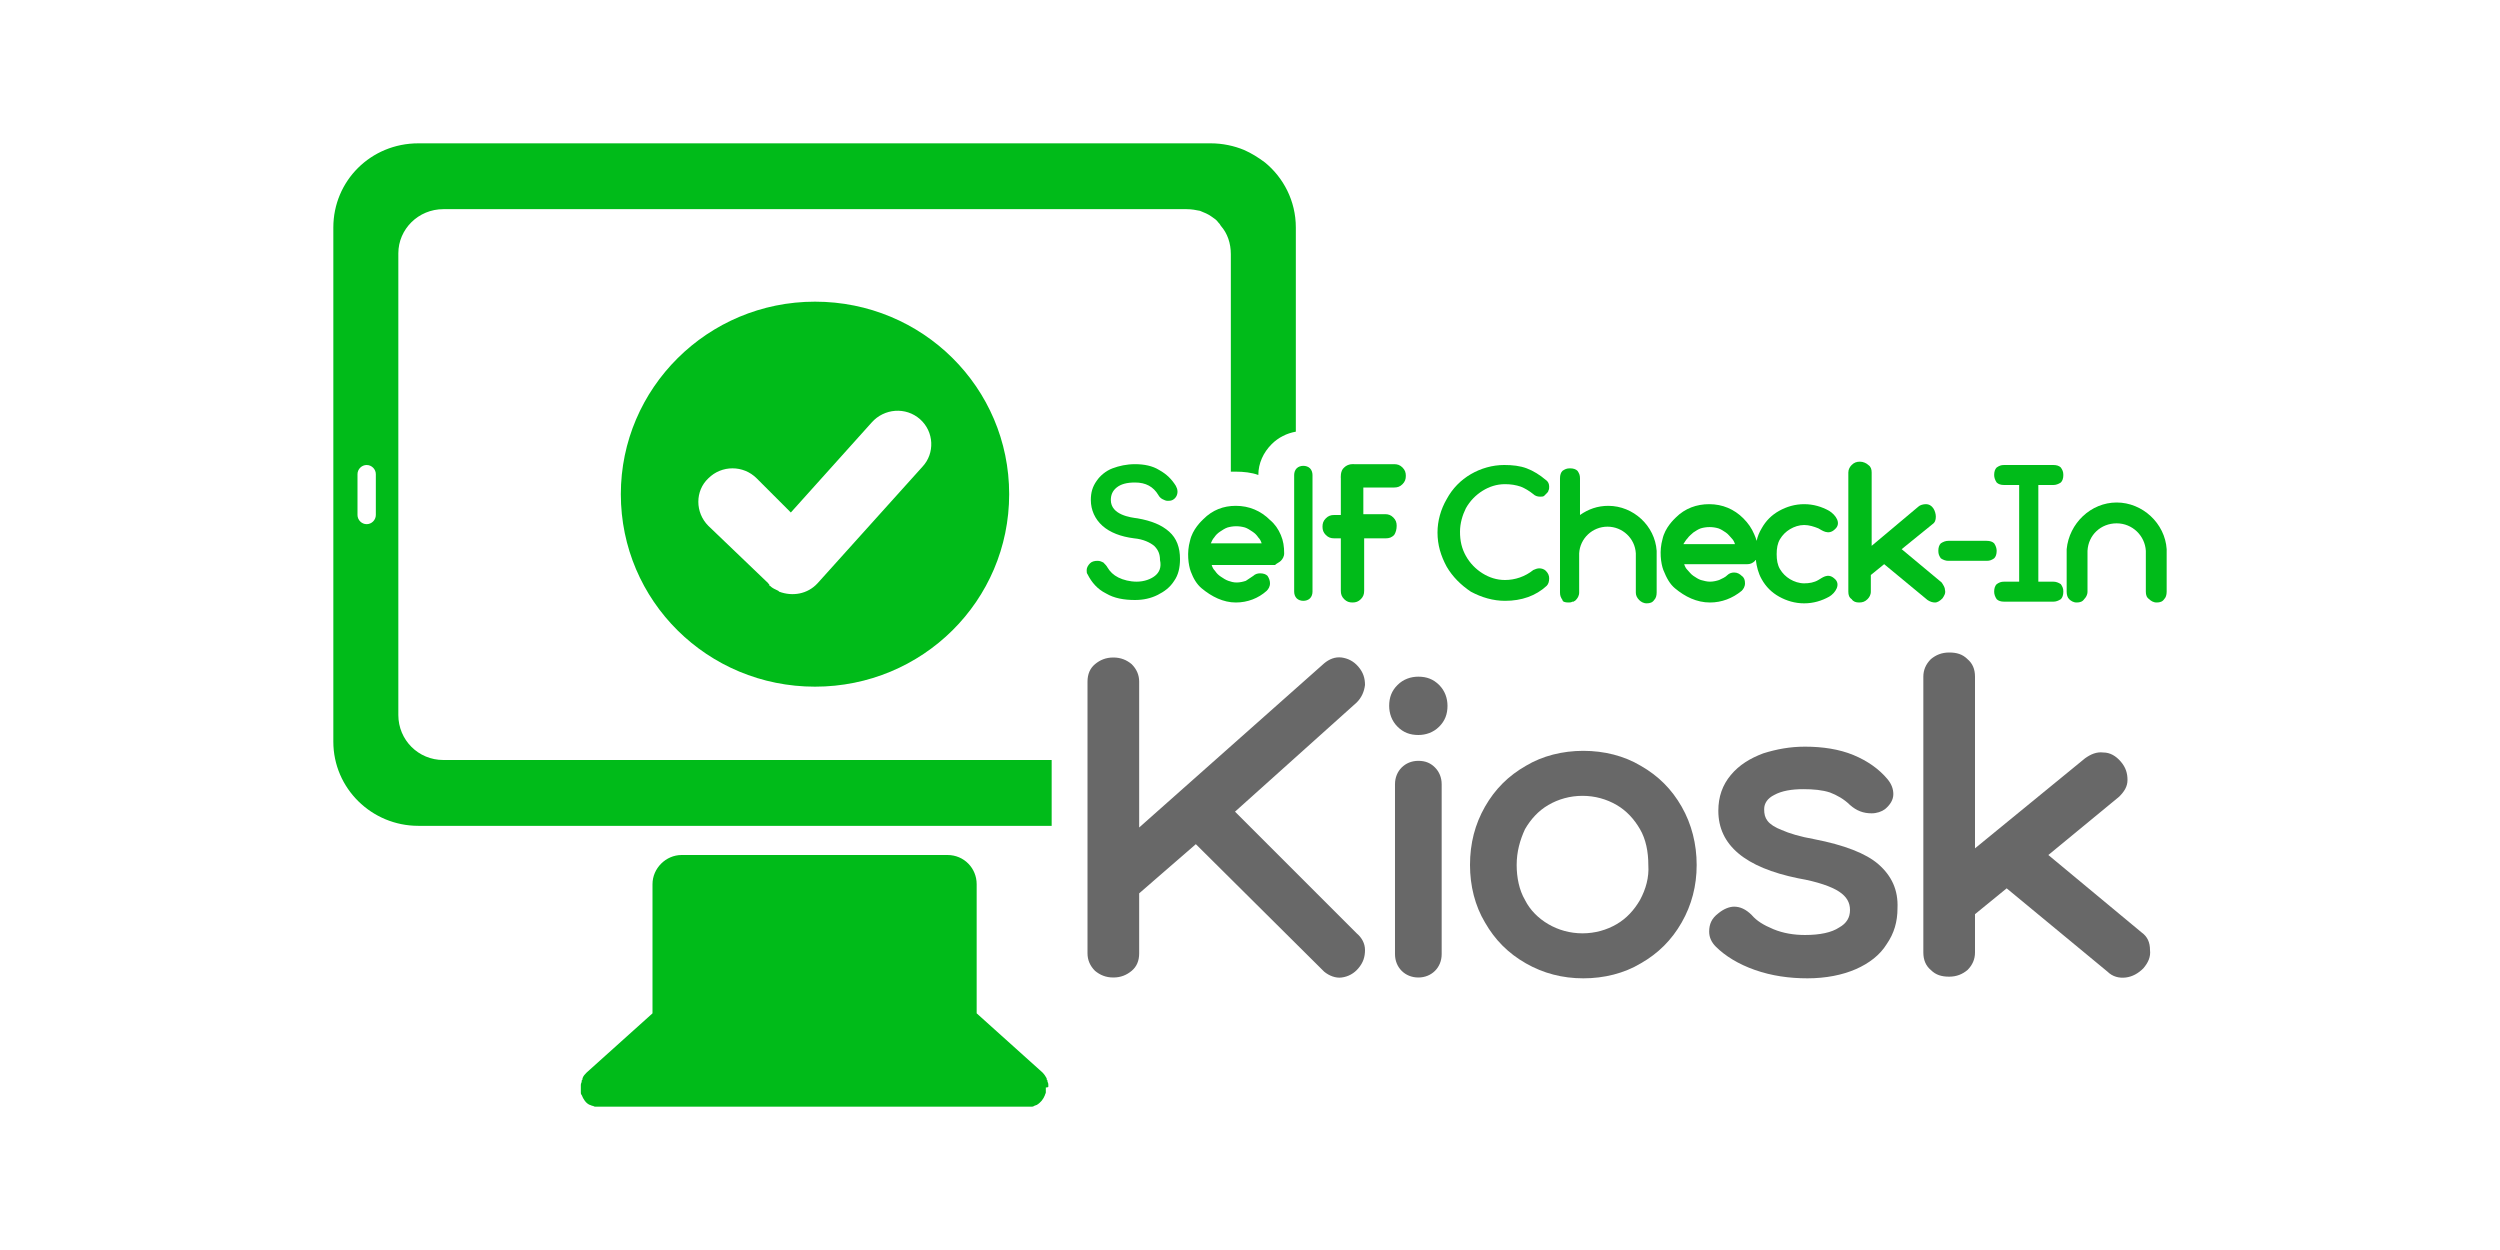 <?xml version="1.0" encoding="utf-8"?>
<!-- Generator: Adobe Illustrator 23.1.1, SVG Export Plug-In . SVG Version: 6.00 Build 0)  -->
<svg version="1.1" id="Layer_1" xmlns="http://www.w3.org/2000/svg" xmlns:xlink="http://www.w3.org/1999/xlink" x="0px" y="0px"
	 width="300px" height="150px" viewBox="0 0 300 150" style="enable-background:new 0 0 300 150;" xml:space="preserve">
<style type="text/css">
	.st0{fill:#00BB19;}
	.st1{fill:#686868;}
</style>
<g>
	<path class="st0" d="M74.5,59.3c0,12.8,10.4,23.1,23.3,23.1c12.9,0,23.3-10.3,23.3-23.1s-10.4-23.1-23.3-23.1
		C84.9,36.2,74.5,46.6,74.5,59.3z M110.4,50.3c1.7,1.5,1.8,4.1,0.3,5.7l-12.6,14c-1.2,1.3-3,1.6-4.6,1c0,0-0.1-0.1-0.1-0.1
		c-0.4-0.2-0.7-0.3-1-0.6c-0.1,0-0.1-0.1-0.1-0.2c0,0-0.1,0-0.1-0.1L85,63.1c-1.6-1.6-1.6-4.2,0-5.7c1.6-1.6,4.2-1.6,5.8,0l4.1,4.1
		l9.7-10.8C106.1,49,108.7,48.8,110.4,50.3z"/>
	<path class="st0" d="M125.8,130.4c0-0.1,0-0.1,0-0.2c0-0.1,0-0.2-0.1-0.4c0,0,0,0,0-0.1c0-0.1-0.1-0.1-0.1-0.2c0,0,0-0.1,0-0.1
		c0,0,0,0,0,0c-0.1-0.2-0.3-0.5-0.5-0.7l-7.9-7.1l0-15.5c0-1.9-1.5-3.5-3.5-3.5h-7.5H89.3h-7.5c-1.9,0-3.5,1.6-3.5,3.5l0,15.5
		l-7.9,7.1c-0.2,0.2-0.4,0.4-0.5,0.7c0,0,0,0,0,0c0,0,0,0.1,0,0.1c0,0.1-0.1,0.1-0.1,0.2c0,0,0,0,0,0.1c0,0.1-0.1,0.2-0.1,0.4
		c0,0.1,0,0.1,0,0.2c0,0,0,0.1,0,0.1c0,0.1,0,0.1,0,0.2c0,0,0,0.1,0,0.1c0,0.1,0,0.2,0,0.2c0,0,0,0,0,0.1c0,0.1,0,0.2,0.1,0.3
		c0,0,0,0,0,0c0.2,0.5,0.5,1,1,1.2c0,0,0,0,0,0c0.1,0,0.2,0.1,0.3,0.1c0,0,0,0,0,0c0.1,0,0.2,0.1,0.3,0.1c0,0,0,0,0,0
		c0.1,0,0.2,0,0.4,0h0h51.6h0c0.1,0,0.2,0,0.4,0c0,0,0,0,0,0c0.1,0,0.2,0,0.3-0.1c0,0,0,0,0,0c0.1,0,0.2-0.1,0.3-0.1c0,0,0,0,0,0
		c0.5-0.3,0.8-0.7,1-1.2c0,0,0,0,0,0c0-0.1,0.1-0.2,0.1-0.3c0,0,0,0,0-0.1c0-0.1,0-0.2,0-0.2c0,0,0-0.1,0-0.1c0-0.1,0-0.1,0-0.2
		C125.8,130.5,125.8,130.4,125.8,130.4z"/>
	<path class="st0" d="M47.8,85.8V32.4v-2c0-2.9,2.4-5.3,5.4-5.3h89.2c0.6,0,1.1,0.1,1.6,0.2c0.5,0.2,1,0.4,1.4,0.7
		c0.3,0.2,0.6,0.4,0.8,0.7c0.1,0.1,0.2,0.2,0.3,0.4c0.8,0.9,1.2,2.1,1.2,3.4v26.1c0.2,0,0.4,0,0.6,0c0.9,0,1.9,0.1,2.7,0.4
		c0-1.4,0.6-2.7,1.6-3.7c0.8-0.8,1.8-1.3,2.9-1.5V27.3c0-3.2-1.5-6-3.7-7.8c-0.8-0.6-1.6-1.1-2.5-1.5c-1.2-0.5-2.6-0.8-4-0.8H50.2
		c-5.7,0-10.2,4.5-10.2,10.1v5.1v56.6c0,5.6,4.6,10.1,10.2,10.1h76v-7.9H53.2C50.2,91.2,47.8,88.8,47.8,85.8z M45.1,61.8
		c0,0.6-0.5,1.1-1.1,1.1c-0.6,0-1.1-0.5-1.1-1.1v-4.9c0-0.6,0.5-1.1,1.1-1.1c0.6,0,1.1,0.5,1.1,1.1V61.8z"/>
	<path class="st1" d="M170.2,81.2c-0.9,0-1.8,0.3-2.5,1c-0.7,0.7-1,1.5-1,2.5c0,0.9,0.3,1.8,1,2.5c0.7,0.7,1.5,1,2.5,1
		c0.9,0,1.8-0.3,2.5-1c0.7-0.7,1-1.5,1-2.5c0-0.9-0.3-1.8-1-2.5C172,81.5,171.2,81.2,170.2,81.2z"/>
	<path class="st1" d="M170.2,91.3c-0.8,0-1.5,0.3-2,0.8c-0.5,0.5-0.8,1.2-0.8,2v20.4c0,0.8,0.3,1.5,0.8,2c0.5,0.5,1.2,0.8,2,0.8
		c0.8,0,1.5-0.3,2-0.8c0.5-0.5,0.8-1.2,0.8-2V94.1c0-0.8-0.3-1.5-0.8-2C171.7,91.6,171.1,91.3,170.2,91.3z"/>
	<path class="st1" d="M225.4,103.7c-1.5-1.3-4.1-2.3-7.7-3c-1.7-0.3-3-0.7-3.9-1.1c-0.8-0.3-1.4-0.7-1.7-1.1
		c-0.3-0.4-0.4-0.8-0.4-1.4c0-0.7,0.4-1.3,1.2-1.7c0.9-0.5,2.1-0.7,3.5-0.7c1.2,0,2.3,0.1,3.2,0.4c0.8,0.3,1.7,0.8,2.4,1.5
		c0.8,0.7,1.6,1,2.6,1c0.6,0,1.2-0.2,1.6-0.5c0.6-0.5,1-1.1,1-1.8c0-0.6-0.2-1.2-0.7-1.8c-1-1.2-2.4-2.2-4.1-2.9
		c-1.7-0.7-3.7-1-5.8-1c-1.8,0-3.4,0.3-5,0.8c-1.6,0.6-2.9,1.4-3.9,2.6c-1,1.2-1.5,2.6-1.5,4.3c0,4.1,3.2,6.8,9.6,8.1
		c2.3,0.4,4,1,4.9,1.6c0.9,0.6,1.3,1.3,1.3,2.2c0,0.9-0.4,1.6-1.3,2.1c-0.9,0.6-2.3,0.9-4.1,0.9c-1.3,0-2.6-0.2-3.8-0.7
		c-1.2-0.5-2-1-2.6-1.7c-0.7-0.7-1.4-1-2.1-1c-0.6,0-1.3,0.3-1.9,0.8c-0.8,0.6-1.1,1.3-1.1,2.2c0,0.7,0.3,1.3,0.8,1.8
		c1.1,1.1,2.7,2.1,4.7,2.8c2,0.7,4.1,1,6.3,1c2.2,0,4.2-0.4,5.8-1.1c1.6-0.7,2.9-1.7,3.7-3c0.9-1.3,1.3-2.7,1.3-4.3
		C227.8,106.8,227,105.1,225.4,103.7z"/>
	<path class="st1" d="M257,111.9l-11.2-9.3l8.5-7c0.6-0.6,1-1.2,1-2c0-0.8-0.2-1.5-0.8-2.2c-0.6-0.7-1.3-1.1-2.1-1.1
		c-0.8-0.1-1.5,0.2-2.2,0.7l-13.2,10.8V81.2c0-0.9-0.3-1.6-0.9-2.1c-0.6-0.6-1.3-0.8-2.2-0.8c-0.9,0-1.6,0.3-2.2,0.8
		c-0.6,0.6-0.9,1.3-0.9,2.1v33.1c0,0.9,0.3,1.6,0.9,2.1c0.6,0.6,1.3,0.8,2.2,0.8c0.9,0,1.6-0.3,2.2-0.8c0.6-0.6,0.9-1.3,0.9-2.1
		v-4.6l3.8-3.1l12.1,10c0.6,0.6,1.4,0.8,2.2,0.7c0.8-0.1,1.5-0.5,2.1-1.1c0.6-0.7,0.9-1.4,0.8-2.2C258,113.1,257.7,112.4,257,111.9z
		"/>
	<path class="st1" d="M163.8,82.2c0-0.8-0.2-1.5-0.8-2.2c-0.6-0.7-1.3-1-2-1.1c-0.8-0.1-1.5,0.2-2.1,0.7l-22.2,19.7V81.8
		c0-0.8-0.3-1.5-0.9-2.1c-0.6-0.5-1.3-0.8-2.2-0.8c-0.9,0-1.6,0.3-2.2,0.8c-0.6,0.5-0.9,1.2-0.9,2.1v32.6c0,0.8,0.3,1.5,0.9,2.1
		c0.6,0.5,1.3,0.8,2.2,0.8c0.9,0,1.6-0.3,2.2-0.8c0.6-0.5,0.9-1.2,0.9-2.1v-7.2l6.8-5.9l15.4,15.3c0.6,0.5,1.4,0.8,2.1,0.7
		c0.8-0.1,1.5-0.5,2-1.1c0.6-0.7,0.8-1.4,0.8-2.2c0-0.8-0.4-1.5-1-2l-14.6-14.6l14.6-13.1C163.4,83.7,163.7,83,163.8,82.2z"/>
	<path class="st1" d="M196.9,91.9c-2-1.2-4.4-1.8-6.9-1.8c-2.5,0-4.9,0.6-6.9,1.8c-2.1,1.2-3.7,2.8-4.9,4.9c-1.2,2.1-1.8,4.4-1.8,7
		c0,2.5,0.6,4.9,1.8,6.9c1.2,2.1,2.8,3.7,4.9,4.9c2.1,1.2,4.4,1.8,6.9,1.8c2.5,0,4.9-0.6,6.9-1.8c2.1-1.2,3.7-2.8,4.9-4.9
		c1.2-2.1,1.8-4.4,1.8-6.9c0-2.5-0.6-4.9-1.8-7C200.6,94.7,199,93.1,196.9,91.9z M196.8,108c-0.7,1.2-1.6,2.2-2.8,2.9
		c-1.2,0.7-2.6,1.1-4.1,1.1c-1.5,0-2.9-0.4-4.1-1.1c-1.2-0.7-2.2-1.7-2.8-2.9c-0.7-1.2-1-2.7-1-4.2c0-1.6,0.4-3,1-4.3
		c0.7-1.2,1.6-2.2,2.8-2.9c1.2-0.7,2.6-1.1,4.1-1.1c1.5,0,2.9,0.4,4.1,1.1c1.2,0.7,2.1,1.7,2.8,2.9c0.7,1.2,1,2.7,1,4.3
		C197.9,105.3,197.5,106.7,196.8,108z"/>
	<path class="st0" d="M180.6,72.1c2,0,3.7-0.6,5-1.8l0,0c0.2-0.2,0.3-0.5,0.3-0.9c0-0.3-0.1-0.6-0.4-0.9c-0.2-0.2-0.5-0.3-0.8-0.3
		c-0.2,0-0.5,0.1-0.7,0.2l0,0c-1,0.8-2.2,1.2-3.4,1.2c-1,0-1.9-0.3-2.7-0.8c-0.8-0.5-1.5-1.2-2-2.1c-0.5-0.9-0.7-1.8-0.7-2.9
		c0-1,0.3-2,0.7-2.8c0.5-0.9,1.2-1.6,2-2.1c0.8-0.5,1.7-0.8,2.7-0.8c0.7,0,1.3,0.1,1.9,0.3c0.5,0.2,1,0.5,1.5,0.9
		c0.2,0.2,0.5,0.3,0.8,0.3c0.2,0,0.4,0,0.5-0.1c0.1-0.1,0.2-0.2,0.3-0.3c0.1-0.1,0.2-0.2,0.2-0.3c0.1-0.2,0.1-0.3,0.1-0.5
		c0-0.3-0.1-0.6-0.4-0.8c-0.7-0.6-1.5-1.1-2.3-1.4c-0.8-0.3-1.7-0.4-2.7-0.4c-1.4,0-2.8,0.4-4,1.1c-1.2,0.7-2.2,1.7-2.9,3
		c-0.7,1.2-1.1,2.6-1.1,4c0,1.5,0.4,2.8,1.1,4.1c0.7,1.2,1.7,2.2,2.9,3C177.8,71.7,179.2,72.1,180.6,72.1z"/>
	<path class="st0" d="M201,70.6c1.2,1,2.6,1.7,4.2,1.7c1.4,0,2.7-0.5,3.8-1.4l0,0c0.2-0.2,0.4-0.5,0.4-0.9c0-0.4-0.1-0.7-0.4-0.9
		c-0.2-0.2-0.5-0.4-0.9-0.4c0,0,0,0,0,0c-0.3,0-0.6,0.1-0.8,0.3c-0.3,0.3-0.6,0.4-1,0.6c-0.3,0.1-0.7,0.2-1.1,0.2
		c-0.4,0-0.7-0.1-1.1-0.2c-0.3-0.1-0.6-0.3-0.9-0.5c-0.3-0.2-0.5-0.5-0.7-0.7c-0.2-0.2-0.3-0.4-0.4-0.7h7.6c0.3,0,0.6-0.1,0.9-0.4
		c0,0,0-0.1,0.1-0.1c0.1,0.8,0.3,1.6,0.7,2.3c0.5,0.9,1.2,1.6,2.1,2.1c0.9,0.5,1.9,0.8,3,0.8c1.1,0,2.1-0.3,3-0.8
		c0.7-0.4,1.5-1.5,0.6-2.2c-0.8-0.7-1.5,0-1.9,0.2c-0.5,0.3-1.1,0.4-1.7,0.4c-0.6,0-1.2-0.2-1.7-0.5c-0.5-0.3-0.9-0.7-1.2-1.2
		c-0.3-0.5-0.4-1.1-0.4-1.8c0-0.7,0.1-1.3,0.4-1.8c0.3-0.5,0.7-0.9,1.2-1.2c0.5-0.3,1.1-0.5,1.7-0.5c0.6,0,1.2,0.2,1.7,0.4
		c0.4,0.2,1.2,0.9,2,0.1c0.8-0.7,0.1-1.7-0.7-2.2c-0.9-0.5-1.9-0.8-3-0.8c-1.1,0-2.1,0.3-3,0.8c-0.9,0.5-1.6,1.2-2.1,2.1
		c-0.3,0.5-0.5,1-0.6,1.5c-0.1-0.3-0.2-0.6-0.3-0.8c-0.3-0.7-0.7-1.3-1.3-1.9c-1.1-1.1-2.5-1.7-4.1-1.7c-1.5,0-2.9,0.5-4,1.6
		c-0.2,0.2-1.3,1.2-1.6,2.6c-0.4,1.4-0.2,2.9,0.1,3.7C200,69.4,200.4,70.1,201,70.6z M202.5,64.6c0.2-0.3,0.5-0.5,0.7-0.7
		c0.3-0.2,0.6-0.4,0.9-0.5c0.7-0.2,1.4-0.2,2.1,0c0.3,0.1,0.6,0.3,0.9,0.5c0.3,0.2,0.5,0.5,0.7,0.7c0.2,0.2,0.3,0.4,0.4,0.7h-6.2
		C202.2,65,202.3,64.8,202.5,64.6z"/>
	<path class="st0" d="M188.2,72.3C188.2,72.3,188.2,72.3,188.2,72.3C188.2,72.3,188.2,72.3,188.2,72.3c0.2,0,0.3,0,0.5-0.1
		c0,0,0,0,0,0c0,0,0,0,0,0c0,0,0,0,0.1,0c0,0,0,0,0,0c0.1,0,0.1-0.1,0.2-0.1c0,0,0,0,0.1-0.1c0,0,0,0,0,0c0,0,0,0,0,0c0,0,0,0,0,0
		c0.2-0.2,0.4-0.5,0.4-0.9l0-4.7c0.1-1.8,1.6-3.2,3.4-3.2c0,0,0,0,0,0c0,0,0,0,0,0c1.8,0,3.3,1.4,3.4,3.2l0,4.7
		c0,0.3,0.1,0.6,0.4,0.9c0.2,0.2,0.5,0.4,0.9,0.4c0.4,0,0.7-0.1,0.9-0.4c0.2-0.2,0.3-0.5,0.3-0.9l0-5h0c-0.2-3-2.8-5.4-5.8-5.4
		c0,0,0,0,0,0c0,0,0,0,0,0c-1.3,0-2.4,0.4-3.4,1.1v-4.4c0-0.4-0.1-0.6-0.3-0.9c-0.2-0.2-0.5-0.3-0.9-0.3c-0.4,0-0.6,0.1-0.9,0.3
		c-0.2,0.2-0.3,0.5-0.3,0.9v13.7v0c0,0.4,0.1,0.6,0.3,0.9C187.5,72.2,187.8,72.3,188.2,72.3z"/>
	<path class="st0" d="M260,65.9L260,65.9c-0.2-3.1-2.9-5.6-6-5.6c0,0,0,0,0,0c0,0,0,0,0,0c-3.1,0-5.7,2.5-6,5.6h0l0,0.4V71
		c0,0.4,0.1,0.7,0.3,0.9c0.2,0.2,0.5,0.4,0.9,0.4c0.4,0,0.7-0.1,0.9-0.4c0.2-0.2,0.4-0.5,0.4-0.9v-4.6l0-0.3
		c0.1-1.9,1.6-3.3,3.5-3.3c0,0,0,0,0,0c0,0,0,0,0,0c1.9,0,3.4,1.5,3.5,3.3l0,0.3V71c0,0.4,0.1,0.7,0.4,0.9c0.2,0.2,0.5,0.4,0.9,0.4
		c0.4,0,0.7-0.1,0.9-0.4c0.2-0.2,0.3-0.5,0.3-0.9v-4.7L260,65.9z"/>
	<path class="st0" d="M223.1,72.3c0.4,0,0.7-0.1,1-0.4c0.2-0.2,0.4-0.5,0.4-0.9v-2l1.6-1.3l5.2,4.3c0.3,0.2,0.6,0.3,0.9,0.3
		c0.3,0,0.6-0.2,0.9-0.5c0.2-0.3,0.4-0.6,0.3-1c0-0.3-0.2-0.6-0.4-0.9l-4.8-4l3.7-3c0.3-0.2,0.4-0.5,0.4-0.9c0-0.3-0.1-0.7-0.3-1
		c-0.2-0.3-0.5-0.5-0.9-0.5c-0.3,0-0.7,0.1-0.9,0.3l-5.6,4.7v-8.8c0-0.4-0.1-0.7-0.4-0.9c-0.2-0.2-0.6-0.4-1-0.4
		c-0.4,0-0.7,0.1-1,0.4c-0.2,0.2-0.4,0.5-0.4,0.9V71c0,0.4,0.1,0.7,0.4,0.9C222.4,72.2,222.7,72.3,223.1,72.3z"/>
	<path class="st0" d="M233.8,67.3h4.6c0.4,0,0.6-0.1,0.9-0.3c0.2-0.2,0.3-0.5,0.3-0.9c0-0.3-0.1-0.6-0.3-0.9
		c-0.2-0.2-0.5-0.3-0.9-0.3h-4.6c-0.3,0-0.6,0.1-0.9,0.3c-0.2,0.2-0.3,0.5-0.3,0.9c0,0.4,0.1,0.6,0.3,0.9
		C233.2,67.2,233.5,67.3,233.8,67.3z"/>
	<path class="st0" d="M138.6,69.1c-0.5,0.4-1.3,0.7-2.2,0.7c-0.8,0-1.6-0.2-2.2-0.5c-0.6-0.3-1-0.7-1.3-1.2
		c-0.1-0.2-0.3-0.4-0.5-0.6c-0.2-0.1-0.4-0.2-0.7-0.2c-0.4,0-0.7,0.1-0.9,0.3c-0.2,0.2-0.4,0.5-0.4,0.8c0,0.2,0,0.4,0.1,0.5
		c0.5,1,1.2,1.8,2.2,2.3c1,0.6,2.2,0.8,3.5,0.8c1,0,1.9-0.2,2.7-0.6c0.8-0.4,1.5-0.9,2-1.7c0.5-0.7,0.7-1.6,0.7-2.6
		c0-1.4-0.4-2.5-1.3-3.3c-0.9-0.8-2.1-1.3-3.8-1.6c-0.8-0.1-3.2-0.4-3.2-2.2c0-0.6,0.2-1.1,0.7-1.5c0.5-0.4,1.2-0.6,2.2-0.6
		c1.3,0,2.2,0.5,2.8,1.5c0.1,0.2,0.3,0.4,0.5,0.5c0.2,0.1,0.4,0.2,0.6,0.2c0.2,0,0.4,0,0.6-0.1l0,0c0.4-0.2,0.6-0.6,0.6-1
		c0-0.3-0.1-0.5-0.2-0.7c-0.5-0.8-1.1-1.4-2-1.9c-0.8-0.5-1.8-0.7-2.9-0.7c-1,0-1.9,0.2-2.7,0.5c-0.8,0.3-1.5,0.9-1.9,1.5
		c-0.5,0.7-0.7,1.4-0.7,2.3c0,1.2,0.5,2.3,1.4,3.1c0.9,0.8,2.2,1.3,3.8,1.5c1.1,0.1,1.9,0.5,2.4,0.9c0.5,0.5,0.7,1,0.7,1.7
		C139.4,68.1,139.1,68.7,138.6,69.1z"/>
	<path class="st0" d="M153.7,67.3c0.2-0.2,0.4-0.5,0.4-0.9c0-0.8-0.1-1.5-0.4-2.2c-0.3-0.7-0.7-1.3-1.3-1.8
		c-1.1-1.1-2.5-1.7-4.1-1.7c-1.5,0-2.8,0.5-3.9,1.6c-0.2,0.2-1.3,1.2-1.6,2.6c-0.4,1.4-0.2,2.9,0.1,3.7c0.3,0.8,0.7,1.5,1.3,2
		c1.2,1,2.6,1.7,4.1,1.7c1.4,0,2.7-0.5,3.7-1.4l0,0c0.2-0.2,0.4-0.5,0.4-0.9c0-0.3-0.1-0.6-0.3-0.9c-0.2-0.2-0.5-0.3-0.9-0.3
		c0,0,0,0,0,0c-0.3,0-0.6,0.1-0.8,0.3c-0.3,0.2-0.6,0.4-0.9,0.6c-0.3,0.1-0.7,0.2-1.1,0.2c-0.4,0-0.7-0.1-1-0.2
		c-0.3-0.1-0.6-0.3-0.9-0.5c-0.3-0.2-0.5-0.4-0.7-0.7c-0.2-0.2-0.3-0.4-0.4-0.7h7.6C153.2,67.6,153.5,67.5,153.7,67.3z M145.3,65.2
		c0.1-0.2,0.2-0.5,0.4-0.7c0.2-0.3,0.4-0.5,0.7-0.7c0.3-0.2,0.6-0.4,0.9-0.5c0.7-0.2,1.4-0.2,2.1,0c0.3,0.1,0.6,0.3,0.9,0.5
		c0.3,0.2,0.5,0.4,0.7,0.7c0.2,0.2,0.3,0.4,0.4,0.7H145.3z"/>
	<path class="st0" d="M155.3,60.8v6.9V71c0,0.3,0.1,0.6,0.3,0.8c0.2,0.2,0.5,0.3,0.8,0.3c0.3,0,0.6-0.1,0.8-0.3
		c0.2-0.2,0.3-0.5,0.3-0.8v-3.3v-6.9V57c0-0.3-0.1-0.6-0.3-0.8c-0.2-0.2-0.5-0.3-0.8-0.3c-0.3,0-0.6,0.1-0.8,0.3
		c-0.2,0.2-0.3,0.5-0.3,0.8V60.8z"/>
	<path class="st0" d="M246.4,69.8h-1.8V58.2h1.8c0.3,0,0.6-0.1,0.9-0.3c0.2-0.2,0.3-0.5,0.3-0.9c0-0.4-0.1-0.6-0.3-0.9
		c-0.2-0.2-0.5-0.3-0.9-0.3h-5.9c-0.4,0-0.6,0.1-0.9,0.3c-0.2,0.2-0.3,0.5-0.3,0.9c0,0.3,0.1,0.6,0.3,0.9c0.2,0.2,0.5,0.3,0.9,0.3
		h1.8v11.6h-1.8c-0.4,0-0.6,0.1-0.9,0.3c-0.2,0.2-0.3,0.5-0.3,0.9c0,0.3,0.1,0.6,0.3,0.9c0.2,0.2,0.5,0.3,0.9,0.3h5.9
		c0.3,0,0.6-0.1,0.9-0.3c0.2-0.2,0.3-0.5,0.3-0.9c0-0.4-0.1-0.6-0.3-0.9C247,69.9,246.7,69.8,246.4,69.8z"/>
	<path class="st0" d="M167.6,63.1c0-0.4-0.1-0.7-0.4-1c-0.3-0.3-0.6-0.4-1-0.4l-2.6,0l0-1.3v-1.9h3.7c0.4,0,0.7-0.1,1-0.4
		c0.3-0.3,0.4-0.6,0.4-1c0-0.4-0.1-0.7-0.4-1c-0.3-0.3-0.6-0.4-1-0.4h-4.8c0,0-0.7-0.1-1.2,0.4c-0.5,0.4-0.4,1.3-0.4,1.3v1V59v2.8
		l-0.8,0c-0.4,0-0.7,0.1-1,0.4c-0.3,0.3-0.4,0.6-0.4,1c0,0.4,0.1,0.7,0.4,1c0.3,0.3,0.6,0.4,1,0.4l0.8,0l0,6.3c0,0.4,0.1,0.7,0.4,1
		c0.3,0.3,0.6,0.4,1,0.4c0.4,0,0.7-0.1,1-0.4c0.3-0.3,0.4-0.6,0.4-1l0-6.3l2.6,0c0.4,0,0.7-0.1,1-0.4
		C167.5,63.9,167.6,63.5,167.6,63.1z"/>
</g>
</svg>
